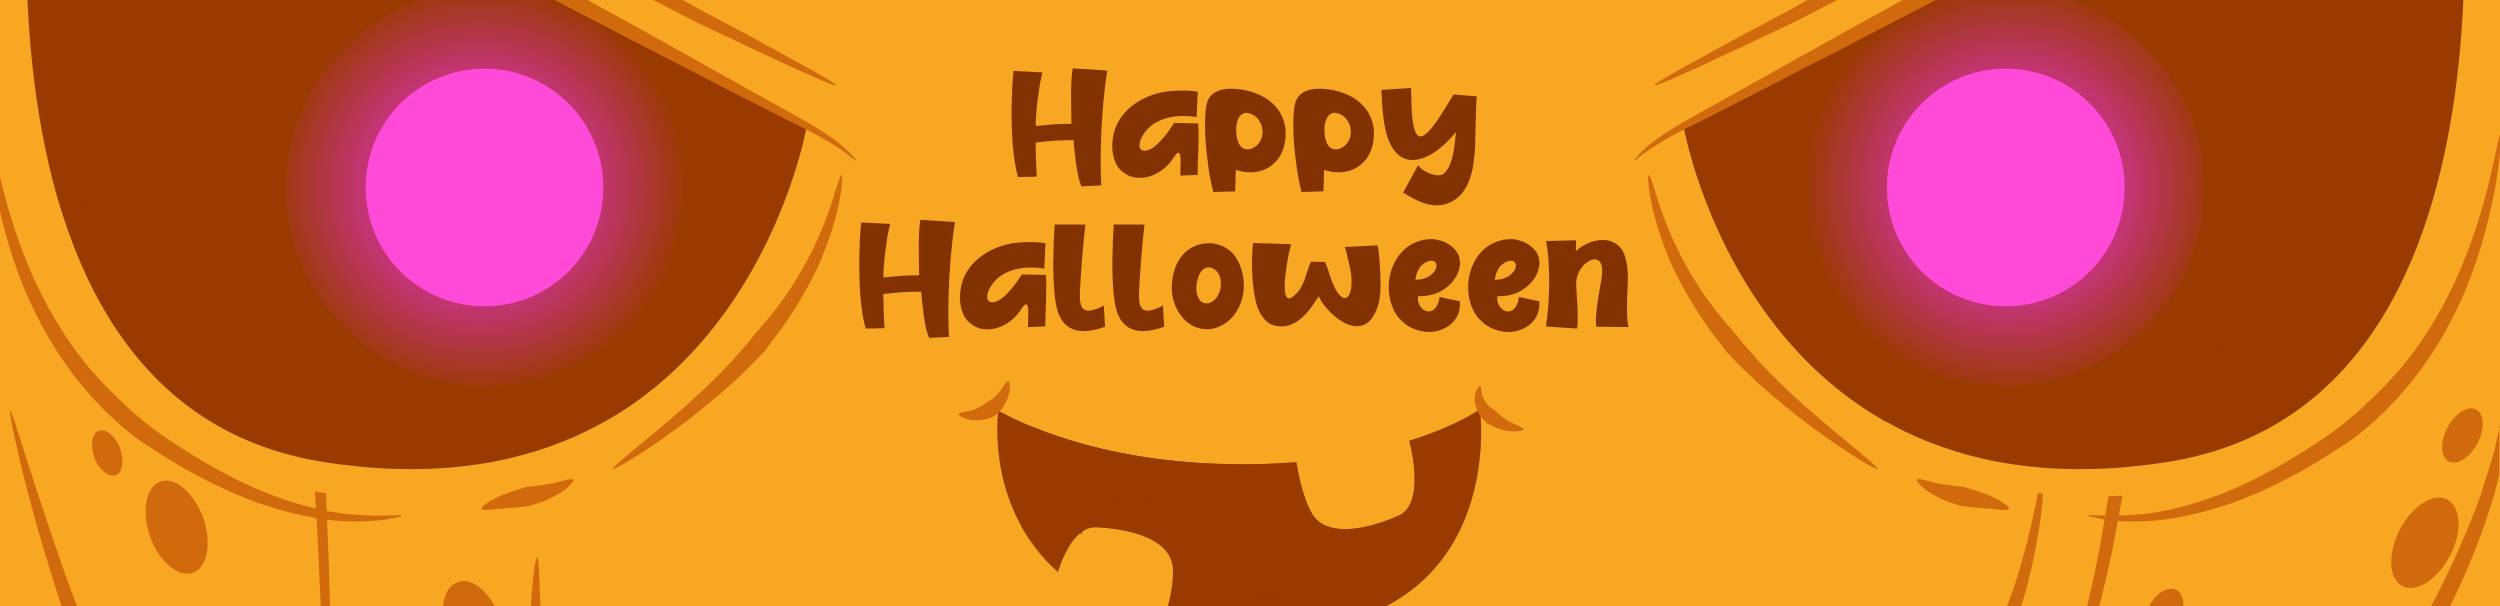 <?xml version="1.0" encoding="UTF-8"?> <svg xmlns="http://www.w3.org/2000/svg" width="231" height="56" viewBox="0 0 231 56" fill="none"><g clip-path="url(#clip0_24197_139)"><rect width="231" height="56" fill="#F7A722"></rect><path d="M230.941 -31.883H0V67.29H230.941V-31.883Z" fill="#F7A722"></path><path opacity="0.3" d="M230.998 -30.883V68.29H191.584C204.529 51.472 211.753 30.609 211.753 9.225C211.753 -4.703 208.69 -18.399 203.027 -30.883H230.998ZM18.494 9.225C18.494 -4.703 21.557 -18.399 27.221 -30.883H0V68.29H38.663C25.718 51.472 18.494 30.609 18.494 9.225Z" fill="#F7A722"></path><path d="M46.229 57.143C47.038 59.455 46.634 61.767 45.247 62.229C43.917 62.691 42.126 61.189 41.317 58.877C40.508 56.566 40.912 54.254 42.299 53.791C43.629 53.271 45.362 54.774 46.229 57.143ZM18.777 47.839C19.587 50.15 19.182 52.462 17.795 52.925C16.466 53.387 14.674 51.884 13.865 49.572C13.056 47.261 13.461 44.949 14.848 44.487C16.177 44.024 17.911 45.527 18.777 47.839ZM50.101 60.033C49.292 60.322 49.003 61.709 49.523 63.096C50.044 64.483 51.084 65.408 51.893 65.119C52.702 64.83 52.991 63.443 52.471 62.056C51.951 60.669 50.91 59.744 50.101 60.033ZM200.074 -20.762C201.461 -21.108 202.097 -23.362 201.461 -25.732C200.825 -28.101 199.207 -29.777 197.82 -29.43C196.433 -29.084 195.797 -26.83 196.433 -24.46C197.011 -22.033 198.687 -20.415 200.074 -20.762ZM191 -26.83C190.596 -28.275 191 -29.662 191.867 -29.835C192.734 -30.066 193.717 -29.026 194.063 -27.581C194.468 -26.136 194.063 -24.749 193.197 -24.576C192.33 -24.402 191.347 -25.385 191 -26.83ZM221.977 54.138C223.249 54.832 225.214 53.56 226.37 51.364C227.526 49.168 227.41 46.856 226.139 46.163C224.867 45.469 222.902 46.741 221.746 48.937C220.59 51.191 220.706 53.502 221.977 54.138ZM226.139 39.517C226.832 38.187 228.046 37.436 228.797 37.84C229.548 38.245 229.606 39.632 228.913 40.961C228.219 42.291 227.005 43.042 226.254 42.637C225.503 42.233 225.445 40.846 226.139 39.517ZM8.722 42.291C8.317 41.135 8.49 40.037 9.126 39.806C9.762 39.574 10.687 40.268 11.091 41.424C11.496 42.58 11.322 43.678 10.687 43.909C10.051 44.14 9.126 43.389 8.722 42.291ZM33.746 -24.576C32.937 -22.206 31.203 -20.704 29.874 -21.166C28.487 -21.628 28.024 -23.882 28.834 -26.252C29.643 -28.621 31.376 -30.124 32.706 -29.662C34.035 -29.199 34.497 -26.887 33.746 -24.576ZM37.156 -18.565C36.693 -17.12 35.653 -16.196 34.786 -16.485C33.977 -16.774 33.688 -18.161 34.15 -19.548C34.613 -20.993 35.653 -21.917 36.52 -21.628C37.387 -21.339 37.676 -19.952 37.156 -18.565ZM40.623 -27.061C40.276 -26.078 39.583 -25.443 39.005 -25.616C38.427 -25.79 38.254 -26.772 38.543 -27.697C38.889 -28.679 39.583 -29.315 40.161 -29.142C40.739 -28.968 40.97 -28.043 40.623 -27.061ZM198.445 56.276C199.081 54.889 200.237 54.138 201.046 54.485C201.855 54.832 201.971 56.276 201.335 57.606C200.699 58.993 199.543 59.744 198.734 59.397C197.925 59.051 197.81 57.663 198.445 56.276Z" fill="#D16A0D"></path><path d="M33.461 54.478C32.537 54.767 31.381 53.495 30.861 51.704C30.34 49.912 30.629 48.178 31.496 47.947C32.421 47.658 33.577 48.93 34.097 50.721C34.675 52.513 34.386 54.189 33.461 54.478Z" fill="#F7A722"></path><path d="M35.838 59.916C35.26 60.089 34.509 59.28 34.162 58.182C33.816 57.026 33.989 55.986 34.567 55.812C35.145 55.639 35.896 56.448 36.243 57.546C36.59 58.644 36.416 59.742 35.838 59.916Z" fill="#F7A722"></path><path d="M12.195 68.116C12.195 68.116 11.964 67.654 11.617 66.845C11.271 66.036 10.693 64.938 10.115 63.493C8.901 60.719 7.456 56.962 6.069 53.206C4.74 49.391 3.469 45.577 2.544 42.687C1.619 39.798 1.041 37.891 0.926 37.891C0.81 37.891 1.215 39.913 1.908 42.861C2.602 45.808 3.7 49.738 4.914 53.61C6.127 57.482 7.514 61.297 8.612 64.129C9.132 65.573 9.653 66.729 9.999 67.538C10.115 67.827 10.23 68.116 10.346 68.29H12.311C12.253 68.174 12.195 68.116 12.195 68.116Z" fill="#D16A0D"></path><path d="M231.002 39.336C230.944 39.567 230.887 39.856 230.829 40.087C230.713 40.55 230.598 40.954 230.54 41.416C230.424 41.879 230.251 42.341 230.135 42.803C229.846 43.728 229.557 44.653 229.268 45.578C227.997 49.218 226.321 52.744 224.992 55.345C224.703 55.98 224.298 56.558 224.009 57.078C223.72 57.599 223.431 58.061 223.258 58.408C223.027 58.754 222.853 59.043 222.738 59.275C222.622 59.448 222.564 59.563 222.564 59.563C222.564 59.563 222.333 59.968 221.871 60.719C221.409 61.413 220.831 62.511 220.022 63.667C219.155 65.054 218.057 66.614 216.785 68.29H218.577C219.617 66.961 220.542 65.689 221.293 64.591C222.16 63.378 222.796 62.337 223.258 61.644C223.72 60.893 224.009 60.488 224.009 60.488C224.009 60.488 224.067 60.373 224.183 60.199C224.298 59.968 224.472 59.679 224.645 59.332C224.818 58.986 225.107 58.465 225.396 57.945C225.685 57.425 226.032 56.847 226.321 56.154C227.65 53.495 229.211 49.854 230.366 46.04C230.598 45.289 230.771 44.537 230.944 43.786V39.336H231.002Z" fill="#D16A0D"></path><path d="M30.549 57.425C30.433 55.171 30.433 52.801 30.318 50.432C30.202 48.062 30.144 45.635 30.029 43.208C29.855 38.411 29.624 33.556 29.74 29.049C29.74 28.471 29.74 27.95 29.74 27.372C29.74 26.794 29.798 26.274 29.798 25.754C29.855 24.656 29.855 23.616 29.971 22.576C30.202 20.553 30.318 18.588 30.607 16.796C31.127 13.213 31.589 10.266 31.994 8.185C32.398 6.105 32.572 4.949 32.572 4.949C32.572 4.949 32.803 3.735 33.207 1.655C33.612 -0.426 34.248 -3.373 35.057 -6.899C36.791 -13.603 39.391 -22.387 43.032 -30.883H41.703C38.004 -22.503 35.346 -13.834 33.67 -7.188C32.745 -3.662 32.109 -0.657 31.705 1.423C31.3 3.504 31.069 4.718 31.069 4.718C31.069 4.718 30.838 5.931 30.491 8.012C30.144 10.092 29.682 13.098 29.22 16.681C28.931 18.472 28.815 20.437 28.642 22.576C28.584 23.616 28.526 24.714 28.526 25.812C28.526 26.332 28.468 26.91 28.468 27.488C28.468 28.066 28.468 28.586 28.468 29.164C28.411 33.73 28.7 38.584 28.988 43.381C29.104 45.808 29.277 48.178 29.393 50.547C29.509 52.917 29.566 55.229 29.74 57.54C29.971 61.47 30.491 65.169 31.127 68.348H31.82C31.185 65.053 30.722 61.355 30.549 57.425Z" fill="#D16A0D"></path><path d="M196.201 32.877C196.201 33.455 196.143 33.975 196.143 34.553C196.085 35.131 196.027 35.709 195.97 36.287C195.854 37.443 195.738 38.598 195.623 39.812C195.507 40.968 195.334 42.182 195.16 43.395C194.871 45.822 194.409 48.25 194.005 50.677C192.791 56.919 191.115 62.987 189.266 68.362H190.19C192.097 63.045 193.889 57.034 195.16 50.908C195.623 48.481 196.143 45.996 196.432 43.569C196.605 42.355 196.779 41.141 196.952 39.985C197.068 38.772 197.183 37.616 197.299 36.46C197.357 35.882 197.414 35.304 197.472 34.726C197.53 34.148 197.53 33.57 197.588 33.05C197.646 31.952 197.703 30.854 197.819 29.756C197.935 27.618 197.934 25.595 197.992 23.746C197.934 21.896 197.934 20.163 197.877 18.66C197.819 17.157 197.703 15.828 197.646 14.73C197.588 13.632 197.53 12.765 197.472 12.187C197.414 11.609 197.357 11.32 197.357 11.32C197.357 11.32 197.241 10.107 197.01 7.91C196.894 6.812 196.721 5.541 196.49 4.038C196.259 2.536 196.027 0.86 195.681 -0.99C195.507 -1.914 195.334 -2.839 195.103 -3.822C194.929 -4.804 194.64 -5.787 194.409 -6.827C194.294 -7.347 194.178 -7.867 194.005 -8.387C193.947 -8.676 193.889 -8.907 193.831 -9.196C193.773 -9.485 193.658 -9.716 193.6 -10.005C193.311 -11.104 192.964 -12.202 192.675 -13.3C192.502 -13.878 192.329 -14.398 192.155 -14.976C191.982 -15.554 191.751 -16.074 191.577 -16.652C191.173 -17.808 190.826 -18.963 190.364 -20.061C189.901 -21.217 189.497 -22.373 189.034 -23.471C188.514 -24.627 188.052 -25.725 187.532 -26.881C186.954 -28.152 186.318 -29.424 185.74 -30.695H184.469C185.162 -29.308 185.856 -27.863 186.434 -26.419C186.896 -25.263 187.416 -24.165 187.879 -23.067C188.283 -21.911 188.745 -20.755 189.15 -19.657C189.612 -18.559 189.959 -17.403 190.306 -16.247C190.479 -15.669 190.653 -15.149 190.826 -14.571C190.999 -13.993 191.173 -13.473 191.346 -12.895C191.635 -11.797 191.924 -10.699 192.213 -9.659C192.271 -9.37 192.386 -9.139 192.444 -8.85C192.502 -8.561 192.56 -8.329 192.618 -8.04C192.733 -7.52 192.849 -7 192.964 -6.48C193.195 -5.44 193.427 -4.457 193.6 -3.475C193.773 -2.492 193.947 -1.568 194.12 -0.643C194.467 1.149 194.698 2.825 194.871 4.327C195.045 5.83 195.276 7.101 195.334 8.142C195.565 10.28 195.681 11.493 195.681 11.493C195.681 11.493 195.738 11.783 195.796 12.36C195.854 12.938 195.912 13.805 195.97 14.845C196.027 15.944 196.143 17.215 196.201 18.718C196.259 20.22 196.316 21.896 196.374 23.746C196.374 25.595 196.374 27.618 196.316 29.698C196.316 30.623 196.259 31.721 196.201 32.877Z" fill="#D16A0D"></path><path d="M182.564 66.103C182.853 65.583 183.026 65.237 183.026 65.237C183.026 65.237 183.2 64.89 183.431 64.37C183.662 63.792 184.066 63.04 184.471 62.058C185.338 60.151 186.32 57.492 187.129 54.776C187.881 52.06 188.401 49.286 188.632 47.205C188.69 46.685 188.748 46.223 188.748 45.76C188.748 45.356 188.748 44.951 188.805 44.662C188.805 44.026 188.805 43.68 188.748 43.68C188.69 43.68 188.574 44.026 188.459 44.604C188.401 44.893 188.343 45.24 188.285 45.702C188.228 46.107 188.112 46.569 187.996 47.09C187.592 49.112 186.898 51.828 186.031 54.429C185.107 57.03 184.009 59.573 183.142 61.422C182.737 62.347 182.275 63.098 182.044 63.676C181.755 64.196 181.581 64.543 181.581 64.543C181.581 64.543 181.408 64.832 181.119 65.41C180.83 65.93 180.483 66.739 179.963 67.664C179.848 67.895 179.732 68.126 179.559 68.415H181.35C181.813 67.433 182.217 66.681 182.564 66.103Z" fill="#D16A0D"></path><path d="M50.84 67.485C50.84 67.485 50.724 66.503 50.551 65C50.32 63.498 50.262 61.532 50.089 59.51C49.858 55.522 49.858 51.477 49.626 51.477C49.395 51.477 48.991 55.464 48.875 59.568C48.875 61.59 48.875 63.613 48.991 65.174C49.106 66.676 49.164 67.716 49.164 67.716C49.164 67.716 49.222 67.948 49.28 68.294H50.956C50.898 67.832 50.84 67.485 50.84 67.485Z" fill="#D16A0D"></path><path d="M156.152 13.209L227.989 -25.859C227.989 -25.859 239.837 39.1 201.751 45.168C162.741 51.468 156.152 13.209 156.152 13.209Z" fill="#F7A722"></path><path d="M155.574 11.714L226.024 -26.141C226.024 -26.141 237.64 36.796 200.248 42.691C161.989 48.701 155.574 11.714 155.574 11.714Z" fill="#993A00"></path><path d="M174.243 38.942C177.826 39.404 181.872 39.346 186.437 38.653C213.6 34.376 212.444 -2.843 210.884 -17.984L155.634 11.721C155.576 11.721 158.812 30.215 174.243 38.942Z" fill="#993A00"></path><path opacity="0.3" d="M201.347 30.727C197.706 34.714 192.852 37.604 186.436 38.586C181.929 39.28 177.883 39.338 174.242 38.875C180.599 42.459 189.095 44.366 200.249 42.632C206.953 41.592 212.039 38.702 215.969 34.657C211.056 33.558 206.144 32.229 201.347 30.727Z" fill="#993A00"></path><path opacity="0.3" d="M224.521 19.286C226.775 11.889 227.584 3.798 227.7 -3.484C222.267 -2.444 216.835 -1.404 211.402 -0.248C211.171 4.896 210.535 10.328 209.148 15.414C214.234 16.859 219.378 18.13 224.521 19.286Z" fill="#993A00"></path><path opacity="0.3" d="M168.922 35.18C169.731 35.873 170.598 36.567 171.465 37.202C170.54 36.567 169.731 35.873 168.922 35.18Z" fill="#993A00"></path><path opacity="0.3" d="M174.244 38.929C173.261 38.409 172.394 37.831 171.527 37.195C172.336 37.831 173.261 38.409 174.244 38.929Z" fill="#993A00"></path><path d="M167.016 17.328C167.016 27.442 175.222 35.648 185.336 35.648C195.45 35.648 203.656 27.442 203.656 17.328C203.656 7.214 195.45 -0.992 185.336 -0.992C175.222 -0.992 167.016 7.214 167.016 17.328Z" fill="url(#paint0_radial_24197_139)"></path><path d="M174.352 17.324C174.352 23.393 179.264 28.305 185.332 28.305C191.4 28.305 196.313 23.393 196.313 17.324C196.313 11.256 191.4 6.344 185.332 6.344C179.264 6.344 174.352 11.256 174.352 17.324Z" fill="#FF4AD7"></path><path d="M203.141 -20.02C203.199 -19.905 201.696 -18.864 199.442 -17.42C197.188 -15.917 194.125 -14.01 191.12 -12.045C184.936 -8.346 178.752 -4.647 178.752 -4.647C178.752 -4.647 172.395 -1.353 165.98 1.941C162.744 3.501 159.507 5.004 157.022 6.16C154.595 7.258 152.919 8.009 152.861 7.894C152.803 7.778 154.364 6.853 156.733 5.582C159.103 4.253 162.223 2.577 165.402 0.901C171.644 -2.625 177.885 -6.15 177.885 -6.15C177.885 -6.15 184.185 -9.618 190.484 -13.085C193.605 -14.877 196.726 -16.668 199.095 -17.998C201.465 -19.327 203.083 -20.136 203.141 -20.02Z" fill="#D16A0D"></path><path d="M173.495 43.327C173.38 43.5 169.565 41.188 166.04 38.414C164.306 37.027 162.573 35.583 161.359 34.369C160.723 33.791 160.261 33.271 159.914 32.924C159.567 32.577 159.394 32.346 159.394 32.346C159.394 32.346 159.221 32.115 158.932 31.71C158.643 31.306 158.18 30.786 157.718 30.092C156.735 28.705 155.58 26.798 154.597 24.775C153.672 22.753 152.979 20.556 152.632 18.938C152.285 17.32 152.228 16.164 152.343 16.164C152.459 16.164 152.806 17.204 153.268 18.765C153.788 20.325 154.597 22.348 155.637 24.255C156.678 26.162 157.891 27.954 158.932 29.168C159.394 29.803 159.914 30.323 160.203 30.67C160.492 31.017 160.665 31.248 160.665 31.248C160.665 31.248 160.839 31.479 161.128 31.826C161.474 32.173 161.879 32.693 162.457 33.329C163.555 34.542 165.115 36.045 166.791 37.547C170.086 40.437 173.611 43.153 173.495 43.327Z" fill="#D16A0D"></path><path d="M185.628 47.024C185.512 47.255 184.472 47.024 183.374 46.966C182.276 46.909 181.12 46.735 181.12 46.735C181.12 46.735 180.831 46.62 180.426 46.504C180.022 46.389 179.444 46.157 178.924 45.868C177.826 45.348 177.017 44.481 177.132 44.308C177.305 44.135 178.288 44.539 179.328 44.712C180.369 44.886 181.467 45.001 181.467 45.001C181.467 45.001 182.507 45.29 183.605 45.695C184.703 46.157 185.743 46.793 185.628 47.024Z" fill="#D16A0D"></path><path d="M231.284 5.589C231.169 5.589 231.226 4.549 231.342 2.988C231.457 1.486 231.515 -0.595 231.573 -2.617C231.573 -4.64 231.515 -6.663 231.4 -8.223C231.342 -8.975 231.284 -9.61 231.226 -10.073C231.169 -10.535 231.169 -10.766 231.169 -10.766C231.169 -10.766 231.169 -10.998 231.111 -11.46C231.053 -11.922 231.053 -12.558 230.995 -13.309C230.88 -14.812 230.591 -16.835 230.244 -18.799C229.839 -20.765 229.377 -22.729 228.857 -24.174C228.683 -24.926 228.394 -25.503 228.279 -25.908C228.163 -26.313 228.106 -26.602 228.163 -26.602C228.221 -26.602 228.394 -26.428 228.626 -26.024C228.857 -25.619 229.204 -25.099 229.493 -24.348C230.186 -22.961 230.822 -20.996 231.4 -18.973C231.92 -16.95 232.324 -14.927 232.556 -13.367C232.671 -12.616 232.729 -11.98 232.787 -11.518C232.845 -11.055 232.845 -10.824 232.845 -10.824C232.845 -10.824 232.845 -10.535 232.845 -10.131C232.845 -9.668 232.902 -9.033 232.902 -8.223C232.902 -6.663 232.845 -4.582 232.671 -2.502C232.498 -0.421 232.209 1.601 231.92 3.162C231.689 4.607 231.4 5.589 231.284 5.589Z" fill="#D16A0D"></path><path d="M232.493 -29.329C232.493 -29.271 231.915 -28.924 230.759 -28.288C229.661 -27.653 228.043 -26.843 226.078 -25.803C224.171 -24.821 221.859 -23.665 219.432 -22.393C218.796 -22.105 218.218 -21.758 217.582 -21.469L217.351 -21.353C217.236 -21.295 217.236 -21.295 217.178 -21.238L216.715 -20.949C216.426 -20.775 216.08 -20.602 215.791 -20.428C214.519 -19.735 213.306 -18.984 212.034 -18.29C201.92 -12.569 191.807 -6.847 191.807 -6.847C191.807 -6.847 191.171 -6.5 190.073 -5.923C188.975 -5.345 187.357 -4.478 185.449 -3.437C181.577 -1.415 176.491 1.244 171.348 3.902C166.204 6.561 161.061 9.219 157.189 11.184C155.224 12.109 153.663 12.976 152.623 13.669C151.583 14.363 151.063 14.883 151.005 14.825C150.947 14.825 151.409 14.189 152.392 13.38C153.374 12.571 154.935 11.589 156.842 10.549C160.656 8.41 165.684 5.636 170.712 2.804C175.798 0.03 180.826 -2.802 184.64 -4.882C186.547 -5.923 188.108 -6.789 189.206 -7.425C190.304 -8.061 190.94 -8.408 190.94 -8.408C190.94 -8.408 201.169 -13.898 211.456 -19.388C212.728 -20.082 213.999 -20.775 215.271 -21.411C215.56 -21.584 215.906 -21.758 216.195 -21.931L216.658 -22.162C216.715 -22.22 216.889 -22.278 216.947 -22.278L217.178 -22.393C217.813 -22.683 218.449 -22.971 219.027 -23.26C221.512 -24.416 223.824 -25.456 225.789 -26.381C227.754 -27.306 229.43 -28.057 230.586 -28.577C231.799 -29.098 232.435 -29.386 232.493 -29.329Z" fill="#D16A0D"></path><path d="M231.05 12.353C231.166 12.353 231.05 14.202 230.646 16.861C230.183 19.519 229.317 23.102 227.93 26.512C226.543 29.922 224.578 33.101 222.844 35.239C222.381 35.759 221.977 36.279 221.63 36.684C221.226 37.088 220.879 37.435 220.648 37.724C220.359 38.013 220.128 38.244 219.954 38.36C219.781 38.533 219.723 38.591 219.723 38.591C219.723 38.591 219.665 38.649 219.492 38.822C219.318 38.938 219.087 39.169 218.798 39.458C218.452 39.689 218.105 40.036 217.642 40.383C217.18 40.729 216.66 41.076 216.082 41.423C213.828 42.925 210.649 44.775 207.24 46.104C203.83 47.433 200.189 48.184 197.473 48.184C196.779 48.184 196.143 48.184 195.623 48.127C195.045 48.069 194.583 48.069 194.178 47.953C193.369 47.78 192.965 47.722 192.965 47.664C192.965 47.491 194.756 47.78 197.415 47.549C200.073 47.375 203.541 46.451 206.777 45.006C210.014 43.561 213.019 41.654 215.215 40.151C215.735 39.747 216.255 39.4 216.66 39.053C217.064 38.706 217.411 38.417 217.7 38.186C217.989 37.955 218.22 37.724 218.336 37.608C218.509 37.493 218.567 37.377 218.567 37.377C218.567 37.377 218.625 37.319 218.798 37.146C218.972 37.031 219.203 36.799 219.434 36.568C219.723 36.279 220.012 35.99 220.416 35.586C220.821 35.181 221.168 34.719 221.63 34.256C223.364 32.291 225.329 29.286 226.832 26.05C228.334 22.813 229.374 19.346 230.01 16.745C230.646 14.087 230.935 12.295 231.05 12.353Z" fill="#D16A0D"></path><path d="M73.195 12.927L2.746 -26.719C2.746 -26.719 -11.529 39.05 28.521 45.349C66.78 51.359 73.195 12.927 73.195 12.927Z" fill="#F7A722"></path><path d="M74.531 11.714L4.14 -26.141C4.14 -26.141 -7.477 36.796 29.915 42.691C68.116 48.701 74.531 11.714 74.531 11.714Z" fill="#993A00"></path><path d="M55.862 38.942C52.278 39.404 48.233 39.346 43.667 38.653C16.505 34.376 17.66 -2.843 19.221 -17.984L74.471 11.721C74.529 11.721 71.292 30.215 55.862 38.942Z" fill="#993A00"></path><path opacity="0.3" d="M28.758 30.727C32.399 34.714 37.254 37.604 43.669 38.586C48.177 39.28 52.222 39.338 55.863 38.875C49.506 42.459 41.01 44.366 29.856 42.632C23.152 41.592 18.067 38.702 14.137 34.657C19.049 33.558 23.962 32.229 28.758 30.727Z" fill="#993A00"></path><path opacity="0.3" d="M5.581 19.286C3.327 11.889 2.518 3.798 2.402 -3.484C7.835 -2.444 13.267 -1.404 18.7 -0.248C18.931 4.896 19.567 10.328 20.954 15.414C15.868 16.859 10.725 18.13 5.581 19.286Z" fill="#993A00"></path><path opacity="0.3" d="M55.863 38.929C56.846 38.409 57.713 37.831 58.58 37.195C57.77 37.831 56.846 38.409 55.863 38.929Z" fill="#993A00"></path><path d="M63.09 17.328C63.09 27.442 54.883 35.648 44.77 35.648C34.656 35.648 26.449 27.442 26.449 17.328C26.449 7.214 34.656 -0.992 44.77 -0.992C54.883 -0.992 63.09 7.214 63.09 17.328Z" fill="url(#paint1_radial_24197_139)"></path><path d="M55.746 17.324C55.746 23.393 50.834 28.305 44.766 28.305C38.698 28.305 33.785 23.393 33.785 17.324C33.785 11.256 38.698 6.344 44.766 6.344C50.834 6.344 55.746 11.256 55.746 17.324Z" fill="#FF4AD7"></path><path d="M26.966 -20.02C26.909 -19.905 28.411 -18.864 30.665 -17.42C32.919 -15.917 35.982 -14.01 38.987 -12.045C45.171 -8.346 51.355 -4.647 51.355 -4.647C51.355 -4.647 57.712 -1.353 64.127 1.941C67.364 3.501 70.6 5.004 73.085 6.16C75.513 7.258 77.189 8.009 77.246 7.894C77.304 7.778 75.744 6.853 73.374 5.582C71.005 4.253 67.884 2.577 64.705 0.901C58.464 -2.625 52.222 -6.15 52.222 -6.15C52.222 -6.15 45.922 -9.618 39.623 -13.085C36.502 -14.877 33.382 -16.668 31.012 -17.998C28.642 -19.327 27.024 -20.136 26.966 -20.02Z" fill="#D16A0D"></path><path d="M56.62 43.327C56.736 43.5 60.55 41.188 64.075 38.414C65.809 37.027 67.543 35.583 68.757 34.369C69.392 33.791 69.855 33.271 70.201 32.924C70.548 32.577 70.721 32.346 70.721 32.346C70.721 32.346 70.895 32.115 71.184 31.71C71.473 31.306 71.935 30.786 72.397 30.092C73.38 28.705 74.536 26.798 75.518 24.775C76.443 22.753 77.136 20.556 77.483 18.938C77.83 17.32 77.888 16.164 77.772 16.164C77.657 16.164 77.31 17.204 76.847 18.765C76.327 20.325 75.518 22.348 74.478 24.255C73.438 26.162 72.224 27.954 71.184 29.168C70.721 29.803 70.201 30.323 69.912 30.67C69.623 31.017 69.45 31.248 69.45 31.248C69.45 31.248 69.277 31.479 68.988 31.826C68.641 32.173 68.236 32.693 67.658 33.329C66.56 34.542 65 36.045 63.324 37.547C60.03 40.437 56.504 43.153 56.62 43.327Z" fill="#D16A0D"></path><path d="M44.479 47.024C44.595 47.255 45.635 47.024 46.733 46.966C47.831 46.909 48.987 46.735 48.987 46.735C48.987 46.735 49.276 46.62 49.68 46.504C50.085 46.389 50.663 46.157 51.183 45.868C52.281 45.348 53.09 44.481 52.975 44.308C52.801 44.135 51.819 44.539 50.778 44.712C49.738 44.886 48.64 45.001 48.64 45.001C48.64 45.001 47.6 45.29 46.502 45.695C45.404 46.157 44.421 46.793 44.479 47.024Z" fill="#D16A0D"></path><path d="M-1.179 5.589C-1.063 5.589 -1.121 4.549 -1.236 2.988C-1.352 1.486 -1.41 -0.595 -1.468 -2.617C-1.468 -4.64 -1.41 -6.663 -1.294 -8.223C-1.236 -8.975 -1.179 -9.61 -1.121 -10.073C-1.063 -10.535 -1.063 -10.766 -1.063 -10.766C-1.063 -10.766 -1.063 -10.998 -1.005 -11.46C-0.948 -11.922 -0.948 -12.558 -0.89 -13.309C-0.774 -14.812 -0.485 -16.835 -0.138 -18.799C0.266 -20.765 0.728 -22.729 1.249 -24.174C1.422 -24.926 1.711 -25.503 1.827 -25.908C1.942 -26.313 2 -26.602 1.942 -26.602C1.884 -26.602 1.711 -26.428 1.48 -26.024C1.249 -25.619 0.902 -25.099 0.613 -24.348C-0.081 -22.961 -0.716 -20.996 -1.294 -18.973C-1.814 -16.95 -2.219 -14.927 -2.45 -13.367C-2.566 -12.616 -2.623 -11.98 -2.681 -11.518C-2.739 -11.055 -2.739 -10.824 -2.739 -10.824C-2.739 -10.824 -2.739 -10.535 -2.739 -10.131C-2.739 -9.668 -2.797 -9.033 -2.797 -8.223C-2.797 -6.663 -2.739 -4.582 -2.566 -2.502C-2.392 -0.421 -2.103 1.601 -1.814 3.162C-1.583 4.607 -1.294 5.589 -1.179 5.589Z" fill="#D16A0D"></path><path d="M-2.395 -29.329C-2.395 -29.271 -1.817 -28.924 -0.661 -28.288C0.437 -27.653 2.056 -26.843 4.02 -25.803C5.928 -24.821 8.239 -23.665 10.667 -22.393C11.302 -22.105 11.88 -21.758 12.516 -21.469L12.747 -21.353C12.863 -21.295 12.863 -21.295 12.921 -21.238L13.383 -20.949C13.672 -20.775 14.019 -20.602 14.308 -20.428C15.579 -19.735 16.793 -18.984 18.064 -18.29C28.178 -12.569 38.292 -6.847 38.292 -6.847C38.292 -6.847 38.927 -6.5 40.026 -5.923C41.123 -5.345 42.742 -4.478 44.649 -3.437C48.521 -1.415 53.607 1.244 58.75 3.902C63.894 6.561 69.037 9.219 72.91 11.184C74.875 12.109 76.435 12.976 77.475 13.669C78.516 14.363 79.036 14.883 79.094 14.825C79.151 14.825 78.689 14.189 77.707 13.38C76.724 12.571 75.164 11.589 73.256 10.549C69.442 8.41 64.414 5.636 59.386 2.804C54.3 0.03 49.272 -2.802 45.458 -4.882C43.551 -5.923 41.99 -6.789 40.892 -7.425C39.794 -8.061 39.159 -8.408 39.159 -8.408C39.159 -8.408 28.929 -13.898 18.642 -19.388C17.371 -20.082 16.099 -20.775 14.828 -21.411C14.539 -21.584 14.192 -21.758 13.903 -21.931L13.441 -22.162C13.383 -22.22 13.21 -22.278 13.152 -22.278L12.921 -22.393C12.285 -22.683 11.649 -22.971 11.071 -23.26C8.586 -24.416 6.274 -25.456 4.309 -26.381C2.344 -27.306 0.668 -28.057 -0.487 -28.577C-1.643 -29.098 -2.337 -29.386 -2.395 -29.329Z" fill="#D16A0D"></path><path d="M-0.95 12.353C-1.065 12.353 -0.95 14.202 -0.545 16.861C-0.083 19.519 0.784 23.102 2.171 26.512C3.558 29.922 5.523 33.101 7.257 35.239C7.719 35.759 8.124 36.279 8.471 36.684C8.875 37.088 9.222 37.435 9.453 37.724C9.742 38.013 9.973 38.244 10.146 38.36C10.32 38.533 10.378 38.591 10.378 38.591C10.378 38.591 10.435 38.649 10.609 38.822C10.782 38.938 11.013 39.169 11.302 39.458C11.649 39.689 11.996 40.036 12.458 40.383C12.921 40.729 13.441 41.076 14.019 41.423C16.273 42.925 19.451 44.775 22.861 46.104C26.271 47.433 29.912 48.184 32.628 48.184C33.322 48.184 33.957 48.184 34.477 48.127C35.055 48.069 35.518 48.069 35.922 47.953C36.731 47.78 37.136 47.722 37.136 47.664C37.136 47.491 35.344 47.78 32.686 47.549C30.027 47.375 26.56 46.451 23.323 45.006C20.087 43.561 17.082 41.654 14.886 40.151C14.365 39.747 13.845 39.4 13.441 39.053C13.036 38.706 12.689 38.417 12.4 38.186C12.111 37.955 11.88 37.724 11.765 37.608C11.591 37.493 11.534 37.377 11.534 37.377C11.534 37.377 11.476 37.319 11.302 37.146C11.129 37.031 10.898 36.799 10.667 36.568C10.378 36.279 10.089 35.99 9.684 35.586C9.28 35.181 8.933 34.719 8.471 34.256C6.737 32.291 4.772 29.286 3.269 26.05C1.767 22.813 0.726 19.346 0.091 16.745C-0.545 14.087 -0.834 12.295 -0.95 12.353Z" fill="#D16A0D"></path><path d="M137.817 38.136C137.817 38.136 135.183 40.308 130.608 41.695C131.024 43.451 131.856 47.841 129.545 48.857C126.634 50.151 122.614 51.029 121.228 48.534C120.488 47.24 120.026 45.299 119.795 43.682C118.362 43.82 116.838 43.867 115.22 43.913C100.063 44.051 92.254 37.489 91.791 37.305C91.791 37.305 89.989 47.933 97.059 54.218C97.706 52.277 98.862 49.874 100.756 49.966C103.945 50.105 107.919 51.075 108.104 53.941C108.196 55.465 107.688 57.499 107.18 59.07C109.906 59.671 113.094 60.04 116.838 59.994C140.266 59.902 137.817 38.136 137.817 38.136Z" fill="#F7A722"></path><path d="M136.752 37.82C136.752 37.82 134.626 39.345 130.236 40.732C130.652 42.441 131.437 46.693 129.219 47.663C126.4 48.911 122.519 49.789 121.179 47.386C120.485 46.138 120.023 44.244 119.792 42.719C118.406 42.811 116.927 42.904 115.356 42.904C100.707 43.042 92.713 38.144 92.251 37.959C92.251 37.959 90.957 46.785 97.75 52.839C98.351 50.944 99.506 48.634 101.308 48.726C104.404 48.865 108.24 49.789 108.378 52.562C108.471 54.04 107.962 55.981 107.5 57.506C110.134 58.107 113.23 58.43 116.835 58.43C139.524 58.338 136.752 37.82 136.752 37.82Z" fill="#993A00"></path><path d="M130.232 40.721C130.648 42.431 131.434 46.683 129.215 47.653C126.397 48.901 122.515 49.779 121.175 47.376C120.482 46.128 120.02 44.233 119.788 42.709C118.402 42.801 116.923 42.893 115.352 42.893C105.694 42.986 98.948 40.906 95.297 39.381C95.436 41.322 95.944 43.217 96.729 45.019C97.192 46.036 97.792 47.052 98.578 47.884C99.086 48.439 99.594 48.623 99.918 49.409C100.38 47.745 101.628 45.989 103.476 46.082C106.249 46.221 109.668 47.052 109.807 49.548C109.899 50.888 109.437 52.644 109.021 53.984C111.378 54.538 114.151 54.816 117.386 54.816C133.051 54.723 135.13 43.725 135.269 38.734C134.206 39.243 132.543 40.028 130.232 40.721Z" fill="#993A00"></path><g opacity="0.3"><path d="M129.871 50.982C130.333 51.952 130.749 52.923 131.165 53.893C138.097 47.84 136.756 37.766 136.756 37.766C136.756 37.766 136.248 38.135 135.278 38.644C135.232 41.832 134.354 47.331 129.871 50.982Z" fill="#993A00"></path><path d="M120.719 54.547C119.702 54.685 118.593 54.732 117.438 54.732C116.606 54.732 115.821 54.732 115.081 54.685C115.081 55.933 115.035 57.181 115.035 58.382C115.636 58.382 116.283 58.429 116.93 58.429C118.917 58.429 120.673 58.244 122.29 57.967C121.782 56.857 121.227 55.702 120.719 54.547Z" fill="#993A00"></path><path d="M111.568 58.196C111.614 56.949 111.614 55.655 111.614 54.407C110.69 54.268 109.858 54.13 109.026 53.945C109.442 52.605 109.904 50.849 109.812 49.509C109.673 47.013 106.207 46.182 103.481 46.043C101.679 45.95 100.477 47.522 99.969 49.139C100.385 48.862 100.801 48.677 101.309 48.723C104.405 48.862 108.24 49.786 108.379 52.559C108.471 54.037 107.963 55.978 107.501 57.503C108.795 57.827 110.089 58.058 111.568 58.196Z" fill="#993A00"></path><path d="M96.317 44.007C95.763 42.529 95.439 41.004 95.301 39.432C93.452 38.647 92.389 38.046 92.251 38C92.251 38 91.742 41.42 93.036 45.486C94.099 44.978 95.208 44.516 96.317 44.007Z" fill="#993A00"></path><path d="M98.583 47.902C98.352 47.625 98.121 47.348 97.89 47.07C96.689 47.625 95.534 48.133 94.332 48.642C95.164 50.12 96.227 51.553 97.752 52.893C98.168 51.599 98.861 50.074 99.831 49.288C99.554 48.642 99.046 48.41 98.583 47.902Z" fill="#993A00"></path></g><path d="M93.176 35.234C93.268 35.234 93.314 35.465 93.314 35.788C93.314 36.112 93.222 36.528 93.037 36.944C92.852 37.359 92.621 37.729 92.39 38.006C92.298 38.145 92.159 38.237 92.113 38.284C92.02 38.33 91.974 38.376 91.974 38.376C91.974 38.376 91.789 38.515 91.466 38.607C91.142 38.746 90.68 38.838 90.218 38.838C89.756 38.838 89.34 38.746 89.017 38.607C88.74 38.468 88.555 38.33 88.601 38.237C88.647 38.145 88.832 38.099 89.109 38.053C89.386 38.006 89.756 37.96 90.08 37.822C90.403 37.683 90.68 37.544 90.865 37.406C91.05 37.267 91.189 37.175 91.189 37.175C91.189 37.175 91.235 37.175 91.281 37.128C91.327 37.082 91.42 37.036 91.512 36.99C91.743 36.851 91.974 36.62 92.205 36.389C92.436 36.112 92.621 35.834 92.806 35.557C92.945 35.372 93.083 35.188 93.176 35.234Z" fill="#D16A0D"></path><path d="M140.778 39.669C140.778 39.853 139.9 39.946 139.022 39.761C138.606 39.669 138.144 39.484 137.866 39.345C137.728 39.253 137.589 39.206 137.497 39.16C137.404 39.114 137.358 39.068 137.358 39.068C137.358 39.068 137.173 38.883 136.942 38.652C136.711 38.375 136.48 37.959 136.342 37.45C136.203 36.942 136.249 36.48 136.388 36.157C136.526 35.833 136.665 35.648 136.757 35.694C136.85 35.741 136.896 35.926 136.896 36.203C136.942 36.48 137.035 36.804 137.22 37.081C137.404 37.358 137.635 37.589 137.82 37.728C138.005 37.866 138.19 37.959 138.19 37.959C138.19 37.959 138.236 38.005 138.282 38.051C138.329 38.097 138.421 38.19 138.513 38.282C138.698 38.467 139.022 38.652 139.345 38.883C139.992 39.253 140.778 39.484 140.778 39.669Z" fill="#D16A0D"></path><path d="M99.928 17.224C99.816 16.984 99.716 16.672 99.628 16.288C99.548 15.904 99.48 15.508 99.424 15.1C99.368 14.684 99.32 14.284 99.28 13.9C99.248 13.516 99.22 13.2 99.196 12.952C98.86 12.952 98.548 12.956 98.26 12.964C97.98 12.972 97.704 12.984 97.432 13C97.16 13.016 96.884 13.04 96.604 13.072C96.324 13.096 96.02 13.128 95.692 13.168C95.692 13.352 95.696 13.584 95.704 13.864C95.712 14.144 95.72 14.432 95.728 14.728C95.744 15.024 95.756 15.316 95.764 15.604C95.772 15.884 95.784 16.124 95.8 16.324L94.06 16.36C93.94 15.936 93.84 15.464 93.76 14.944C93.68 14.416 93.616 13.864 93.568 13.288C93.528 12.704 93.5 12.112 93.484 11.512C93.468 10.904 93.464 10.308 93.472 9.724C93.488 9.14 93.508 8.58 93.532 8.044C93.564 7.5 93.604 7.004 93.652 6.556L96.316 6.688C96.228 7.056 96.144 7.464 96.064 7.912C95.992 8.36 95.928 8.812 95.872 9.268C95.816 9.716 95.772 10.152 95.74 10.576C95.708 10.992 95.696 11.348 95.704 11.644C96.024 11.612 96.316 11.584 96.58 11.56C96.844 11.528 97.1 11.504 97.348 11.488C97.596 11.472 97.852 11.46 98.116 11.452C98.38 11.444 98.676 11.44 99.004 11.44C98.996 11.016 98.988 10.552 98.98 10.048C98.972 9.536 98.968 9.04 98.968 8.56C98.976 8.08 98.992 7.64 99.016 7.24C99.04 6.84 99.076 6.532 99.124 6.316L102.316 6.52C102.236 6.968 102.164 7.472 102.1 8.032C102.036 8.584 101.976 9.168 101.92 9.784C101.872 10.4 101.828 11.036 101.788 11.692C101.756 12.34 101.732 12.984 101.716 13.624C101.7 14.256 101.696 14.872 101.704 15.472C101.712 16.064 101.732 16.616 101.764 17.128L99.928 17.224ZM110.712 11.404C110.744 11.756 110.756 12.152 110.748 12.592C110.748 13.032 110.74 13.472 110.724 13.912C110.708 14.352 110.692 14.772 110.676 15.172C110.66 15.564 110.656 15.892 110.664 16.156L109.068 16.228C109.068 16.172 109.068 16.08 109.068 15.952C109.076 15.824 109.08 15.692 109.08 15.556C109.08 15.412 109.08 15.276 109.08 15.148C109.088 15.02 109.092 14.924 109.092 14.86C109.092 14.428 109.036 14.184 108.924 14.128C108.82 14.072 108.652 14.224 108.42 14.584C108.204 14.944 107.912 15.276 107.544 15.58C107.184 15.876 106.788 16.1 106.356 16.252C105.932 16.404 105.492 16.46 105.036 16.42C104.58 16.388 104.156 16.216 103.764 15.904C103.532 15.728 103.344 15.516 103.2 15.268C103.064 15.02 102.96 14.752 102.888 14.464C102.816 14.176 102.776 13.884 102.768 13.588C102.768 13.284 102.792 12.988 102.84 12.7C102.928 12.116 103.12 11.584 103.416 11.104C103.712 10.624 104.076 10.208 104.508 9.856C104.948 9.496 105.436 9.2 105.972 8.968C106.508 8.736 107.064 8.572 107.64 8.476C108.056 8.412 108.516 8.376 109.02 8.368C109.532 8.352 110.084 8.388 110.676 8.476L110.568 10.816C109.464 10.656 108.516 10.696 107.724 10.936C106.94 11.168 106.332 11.548 105.9 12.076C105.564 12.5 105.368 12.868 105.312 13.18C105.256 13.484 105.296 13.7 105.432 13.828C105.576 13.948 105.796 13.964 106.092 13.876C106.388 13.78 106.724 13.544 107.1 13.168C107.396 12.864 107.664 12.548 107.904 12.22C108.144 11.884 108.344 11.596 108.504 11.356L110.712 11.404ZM112.113 17.74C112.049 17.532 111.977 17.232 111.897 16.84C111.817 16.456 111.741 16.02 111.669 15.532C111.605 15.044 111.541 14.524 111.477 13.972C111.421 13.42 111.381 12.88 111.357 12.352C111.341 11.816 111.341 11.312 111.357 10.84C111.373 10.368 111.421 9.964 111.501 9.628C111.573 9.284 111.713 9.012 111.921 8.812C112.129 8.604 112.377 8.452 112.665 8.356C112.953 8.26 113.265 8.208 113.601 8.2C113.945 8.192 114.285 8.212 114.621 8.26C115.253 8.348 115.837 8.516 116.373 8.764C116.917 9.004 117.377 9.324 117.753 9.724C118.137 10.116 118.421 10.58 118.605 11.116C118.789 11.652 118.841 12.248 118.761 12.904C118.705 13.432 118.553 13.916 118.305 14.356C118.057 14.788 117.733 15.136 117.333 15.4C116.941 15.664 116.477 15.832 115.941 15.904C115.405 15.968 114.821 15.9 114.189 15.7C114.189 15.748 114.185 15.864 114.177 16.048C114.177 16.232 114.173 16.432 114.165 16.648C114.157 16.872 114.149 17.08 114.141 17.272C114.133 17.472 114.129 17.608 114.129 17.68L112.113 17.74ZM115.305 10.432C115.081 10.408 114.897 10.448 114.753 10.552C114.609 10.656 114.497 10.796 114.417 10.972C114.337 11.14 114.281 11.336 114.249 11.56C114.225 11.776 114.217 11.992 114.225 12.208C114.241 12.424 114.269 12.628 114.309 12.82C114.357 13.004 114.409 13.152 114.465 13.264C114.561 13.448 114.673 13.584 114.801 13.672C114.937 13.752 115.077 13.796 115.221 13.804C115.373 13.812 115.521 13.788 115.665 13.732C115.817 13.668 115.961 13.58 116.097 13.468C116.353 13.244 116.521 12.972 116.601 12.652C116.681 12.332 116.681 12.02 116.601 11.716C116.529 11.412 116.381 11.14 116.157 10.9C115.933 10.66 115.649 10.504 115.305 10.432ZM120.269 17.74C120.205 17.532 120.133 17.232 120.053 16.84C119.973 16.456 119.897 16.02 119.825 15.532C119.761 15.044 119.697 14.524 119.633 13.972C119.577 13.42 119.537 12.88 119.513 12.352C119.497 11.816 119.497 11.312 119.513 10.84C119.529 10.368 119.577 9.964 119.657 9.628C119.729 9.284 119.869 9.012 120.077 8.812C120.285 8.604 120.533 8.452 120.821 8.356C121.109 8.26 121.421 8.208 121.757 8.2C122.101 8.192 122.441 8.212 122.777 8.26C123.409 8.348 123.993 8.516 124.529 8.764C125.073 9.004 125.533 9.324 125.909 9.724C126.293 10.116 126.577 10.58 126.761 11.116C126.945 11.652 126.997 12.248 126.917 12.904C126.861 13.432 126.709 13.916 126.461 14.356C126.213 14.788 125.889 15.136 125.489 15.4C125.097 15.664 124.633 15.832 124.097 15.904C123.561 15.968 122.977 15.9 122.345 15.7C122.345 15.748 122.341 15.864 122.333 16.048C122.333 16.232 122.329 16.432 122.321 16.648C122.313 16.872 122.305 17.08 122.297 17.272C122.289 17.472 122.285 17.608 122.285 17.68L120.269 17.74ZM123.461 10.432C123.237 10.408 123.053 10.448 122.909 10.552C122.765 10.656 122.653 10.796 122.573 10.972C122.493 11.14 122.437 11.336 122.405 11.56C122.381 11.776 122.373 11.992 122.381 12.208C122.397 12.424 122.425 12.628 122.465 12.82C122.513 13.004 122.565 13.152 122.621 13.264C122.717 13.448 122.829 13.584 122.957 13.672C123.093 13.752 123.233 13.796 123.377 13.804C123.529 13.812 123.677 13.788 123.821 13.732C123.973 13.668 124.117 13.58 124.253 13.468C124.509 13.244 124.677 12.972 124.757 12.652C124.837 12.332 124.837 12.02 124.757 11.716C124.685 11.412 124.537 11.14 124.313 10.9C124.089 10.66 123.805 10.504 123.461 10.432ZM130.381 8.128C130.381 8.16 130.381 8.228 130.381 8.332C130.381 8.436 130.385 8.564 130.393 8.716C130.401 8.86 130.405 9.024 130.405 9.208C130.413 9.392 130.421 9.58 130.429 9.772C130.453 10.604 130.517 11.24 130.621 11.68C130.725 12.12 130.857 12.404 131.017 12.532C131.185 12.652 131.381 12.636 131.605 12.484C131.837 12.332 132.089 12.08 132.361 11.728C132.641 11.376 132.945 10.94 133.273 10.42C133.601 9.9 133.949 9.336 134.317 8.728L136.453 8.908C136.429 9.196 136.409 9.544 136.393 9.952C136.377 10.36 136.365 10.78 136.357 11.212C136.349 11.644 136.337 12.068 136.321 12.484C136.313 12.9 136.305 13.264 136.297 13.576C136.273 14.008 136.229 14.472 136.165 14.968C136.109 15.464 136.005 15.944 135.853 16.408C135.701 16.88 135.485 17.312 135.205 17.704C134.925 18.104 134.553 18.42 134.089 18.652C133.977 18.708 133.861 18.756 133.741 18.796C133.629 18.844 133.513 18.88 133.393 18.904C133.257 18.936 133.129 18.956 133.009 18.964C132.897 18.972 132.785 18.976 132.673 18.976C132.401 18.968 132.133 18.928 131.869 18.856C131.613 18.792 131.361 18.704 131.113 18.592C130.865 18.48 130.617 18.356 130.369 18.22C130.129 18.084 129.889 17.944 129.649 17.8L131.029 15.268C131.197 15.476 131.393 15.652 131.617 15.796C131.849 15.932 132.077 16.032 132.301 16.096C132.533 16.168 132.749 16.2 132.949 16.192C133.157 16.184 133.317 16.128 133.429 16.024C133.653 15.816 133.829 15.556 133.957 15.244C134.093 14.924 134.197 14.588 134.269 14.236C134.341 13.884 134.393 13.532 134.425 13.18C134.457 12.82 134.493 12.5 134.533 12.22V12.196C134.117 12.708 133.681 13.16 133.225 13.552C132.769 13.936 132.313 14.236 131.857 14.452C131.409 14.66 130.973 14.772 130.549 14.788C130.133 14.796 129.745 14.68 129.385 14.44C129.033 14.2 128.725 13.824 128.461 13.312C128.205 12.792 128.013 12.112 127.885 11.272C127.797 10.672 127.737 10.104 127.705 9.568C127.673 9.032 127.653 8.612 127.645 8.308L130.381 8.128ZM85.854 31.224C85.742 30.984 85.642 30.672 85.554 30.288C85.474 29.904 85.406 29.508 85.35 29.1C85.294 28.684 85.246 28.284 85.206 27.9C85.174 27.516 85.146 27.2 85.122 26.952C84.786 26.952 84.474 26.956 84.186 26.964C83.906 26.972 83.63 26.984 83.358 27C83.086 27.016 82.81 27.04 82.53 27.072C82.25 27.096 81.946 27.128 81.618 27.168C81.618 27.352 81.622 27.584 81.63 27.864C81.638 28.144 81.646 28.432 81.654 28.728C81.67 29.024 81.682 29.316 81.69 29.604C81.698 29.884 81.71 30.124 81.726 30.324L79.986 30.36C79.866 29.936 79.766 29.464 79.686 28.944C79.606 28.416 79.542 27.864 79.494 27.288C79.454 26.704 79.426 26.112 79.41 25.512C79.394 24.904 79.39 24.308 79.398 23.724C79.414 23.14 79.434 22.58 79.458 22.044C79.49 21.5 79.53 21.004 79.578 20.556L82.242 20.688C82.154 21.056 82.07 21.464 81.99 21.912C81.918 22.36 81.854 22.812 81.798 23.268C81.742 23.716 81.698 24.152 81.666 24.576C81.634 24.992 81.622 25.348 81.63 25.644C81.95 25.612 82.242 25.584 82.506 25.56C82.77 25.528 83.026 25.504 83.274 25.488C83.522 25.472 83.778 25.46 84.042 25.452C84.306 25.444 84.602 25.44 84.93 25.44C84.922 25.016 84.914 24.552 84.906 24.048C84.898 23.536 84.894 23.04 84.894 22.56C84.902 22.08 84.918 21.64 84.942 21.24C84.966 20.84 85.002 20.532 85.05 20.316L88.242 20.52C88.162 20.968 88.09 21.472 88.026 22.032C87.962 22.584 87.902 23.168 87.846 23.784C87.798 24.4 87.754 25.036 87.714 25.692C87.682 26.34 87.658 26.984 87.642 27.624C87.626 28.256 87.622 28.872 87.63 29.472C87.638 30.064 87.658 30.616 87.69 31.128L85.854 31.224ZM96.638 25.404C96.67 25.756 96.682 26.152 96.674 26.592C96.674 27.032 96.666 27.472 96.65 27.912C96.634 28.352 96.618 28.772 96.602 29.172C96.586 29.564 96.582 29.892 96.59 30.156L94.994 30.228C94.994 30.172 94.994 30.08 94.994 29.952C95.002 29.824 95.006 29.692 95.006 29.556C95.006 29.412 95.006 29.276 95.006 29.148C95.014 29.02 95.018 28.924 95.018 28.86C95.018 28.428 94.962 28.184 94.85 28.128C94.746 28.072 94.578 28.224 94.346 28.584C94.13 28.944 93.838 29.276 93.47 29.58C93.11 29.876 92.714 30.1 92.282 30.252C91.858 30.404 91.418 30.46 90.962 30.42C90.506 30.388 90.082 30.216 89.69 29.904C89.458 29.728 89.27 29.516 89.126 29.268C88.99 29.02 88.886 28.752 88.814 28.464C88.742 28.176 88.702 27.884 88.694 27.588C88.694 27.284 88.718 26.988 88.766 26.7C88.854 26.116 89.046 25.584 89.342 25.104C89.638 24.624 90.002 24.208 90.434 23.856C90.874 23.496 91.362 23.2 91.898 22.968C92.434 22.736 92.99 22.572 93.566 22.476C93.982 22.412 94.442 22.376 94.946 22.368C95.458 22.352 96.01 22.388 96.602 22.476L96.494 24.816C95.39 24.656 94.442 24.696 93.65 24.936C92.866 25.168 92.258 25.548 91.826 26.076C91.49 26.5 91.294 26.868 91.238 27.18C91.182 27.484 91.222 27.7 91.358 27.828C91.502 27.948 91.722 27.964 92.018 27.876C92.314 27.78 92.65 27.544 93.026 27.168C93.322 26.864 93.59 26.548 93.83 26.22C94.07 25.884 94.27 25.596 94.43 25.356L96.638 25.404ZM100.294 20.748C100.254 21.084 100.21 21.48 100.162 21.936C100.114 22.384 100.07 22.86 100.03 23.364C99.99 23.868 99.95 24.38 99.91 24.9C99.87 25.412 99.838 25.896 99.814 26.352C99.806 26.6 99.794 26.852 99.778 27.108C99.77 27.356 99.778 27.588 99.802 27.804C99.826 28.012 99.874 28.192 99.946 28.344C100.026 28.496 100.15 28.604 100.318 28.668C100.486 28.724 100.702 28.72 100.966 28.656C101.238 28.592 101.582 28.452 101.998 28.236L102.106 30.192C101.506 30.408 100.954 30.536 100.45 30.576C99.946 30.624 99.498 30.568 99.106 30.408C98.714 30.248 98.386 29.976 98.122 29.592C97.858 29.2 97.67 28.68 97.558 28.032C97.462 27.472 97.398 26.86 97.366 26.196C97.334 25.532 97.318 24.872 97.318 24.216C97.326 23.552 97.342 22.92 97.366 22.32C97.398 21.712 97.426 21.188 97.45 20.748H100.294ZM105.755 20.748C105.715 21.084 105.671 21.48 105.623 21.936C105.575 22.384 105.531 22.86 105.491 23.364C105.451 23.868 105.411 24.38 105.371 24.9C105.331 25.412 105.299 25.896 105.275 26.352C105.267 26.6 105.255 26.852 105.239 27.108C105.231 27.356 105.239 27.588 105.263 27.804C105.287 28.012 105.335 28.192 105.407 28.344C105.487 28.496 105.611 28.604 105.779 28.668C105.947 28.724 106.163 28.72 106.427 28.656C106.699 28.592 107.043 28.452 107.459 28.236L107.567 30.192C106.967 30.408 106.415 30.536 105.911 30.576C105.407 30.624 104.959 30.568 104.567 30.408C104.175 30.248 103.847 29.976 103.583 29.592C103.319 29.2 103.131 28.68 103.019 28.032C102.923 27.472 102.859 26.86 102.827 26.196C102.795 25.532 102.779 24.872 102.779 24.216C102.787 23.552 102.803 22.92 102.827 22.32C102.859 21.712 102.887 21.188 102.911 20.748H105.755ZM113.916 23.424C114.324 23.904 114.608 24.464 114.768 25.104C114.936 25.736 114.976 26.372 114.888 27.012C114.808 27.644 114.596 28.236 114.252 28.788C113.916 29.34 113.448 29.772 112.848 30.084C112.424 30.316 111.976 30.428 111.504 30.42C111.032 30.42 110.58 30.304 110.148 30.072C109.844 29.904 109.572 29.688 109.332 29.424C109.1 29.152 108.9 28.856 108.732 28.536C108.572 28.208 108.452 27.864 108.372 27.504C108.292 27.136 108.26 26.772 108.276 26.412C108.3 25.796 108.4 25.252 108.576 24.78C108.752 24.3 108.988 23.892 109.284 23.556C109.58 23.22 109.924 22.96 110.316 22.776C110.716 22.592 111.128 22.492 111.552 22.476C111.976 22.452 112.392 22.52 112.8 22.68C113.216 22.832 113.588 23.08 113.916 23.424ZM111.96 27.9C112.16 27.78 112.328 27.62 112.464 27.42C112.6 27.212 112.696 26.988 112.752 26.748C112.808 26.5 112.824 26.248 112.8 25.992C112.776 25.736 112.704 25.504 112.584 25.296C112.56 25.24 112.52 25.18 112.464 25.116C112.336 24.948 112.168 24.828 111.96 24.756C111.76 24.676 111.548 24.688 111.324 24.792C111.188 24.856 111.068 24.964 110.964 25.116C110.86 25.26 110.776 25.428 110.712 25.62C110.648 25.812 110.6 26.02 110.568 26.244C110.544 26.46 110.54 26.668 110.556 26.868C110.58 27.124 110.636 27.34 110.724 27.516C110.812 27.692 110.92 27.824 111.048 27.912C111.184 27.992 111.332 28.032 111.492 28.032C111.652 28.032 111.808 27.988 111.96 27.9ZM127.297 22.668C127.345 22.892 127.385 23.172 127.417 23.508C127.449 23.836 127.477 24.184 127.501 24.552C127.525 24.912 127.541 25.268 127.549 25.62C127.557 25.964 127.561 26.26 127.561 26.508C127.561 26.876 127.529 27.252 127.465 27.636C127.401 28.012 127.301 28.364 127.165 28.692C127.029 29.012 126.857 29.296 126.649 29.544C126.449 29.784 126.209 29.952 125.929 30.048C125.649 30.152 125.325 30.168 124.957 30.096C124.597 30.032 124.197 29.848 123.757 29.544C123.549 29.4 123.345 29.24 123.145 29.064C122.953 28.888 122.773 28.704 122.605 28.512C122.437 28.32 122.289 28.128 122.161 27.936C122.033 27.744 121.933 27.556 121.861 27.372C121.685 27.636 121.497 27.912 121.297 28.2C121.105 28.488 120.889 28.76 120.649 29.016C120.409 29.272 120.145 29.5 119.857 29.7C119.569 29.892 119.245 30.028 118.885 30.108C118.605 30.172 118.329 30.18 118.057 30.132C117.745 30.1 117.473 30.008 117.241 29.856C117.017 29.696 116.821 29.5 116.653 29.268C116.485 29.036 116.345 28.78 116.233 28.5C116.129 28.212 116.045 27.916 115.981 27.612C115.901 27.228 115.837 26.812 115.789 26.364C115.741 25.916 115.709 25.464 115.693 25.008C115.677 24.552 115.677 24.108 115.693 23.676C115.709 23.236 115.741 22.828 115.789 22.452L119.293 22.56C119.237 22.768 119.169 23.06 119.089 23.436C119.017 23.812 118.945 24.212 118.873 24.636C118.809 25.06 118.761 25.48 118.729 25.896C118.697 26.312 118.697 26.664 118.729 26.952C118.769 27.232 118.849 27.424 118.969 27.528C119.097 27.624 119.285 27.568 119.533 27.36C119.813 27.12 120.029 26.868 120.181 26.604C120.341 26.332 120.469 26.06 120.565 25.788C120.661 25.516 120.749 25.244 120.829 24.972C120.909 24.7 121.013 24.436 121.141 24.18L122.425 24.204C122.561 24.484 122.669 24.764 122.749 25.044C122.829 25.324 122.925 25.604 123.037 25.884C123.221 26.38 123.405 26.76 123.589 27.024C123.773 27.28 123.941 27.44 124.093 27.504C124.253 27.568 124.393 27.548 124.513 27.444C124.633 27.332 124.725 27.156 124.789 26.916C124.853 26.668 124.885 26.368 124.885 26.016C124.885 25.656 124.841 25.26 124.753 24.828C124.713 24.628 124.669 24.424 124.621 24.216C124.573 24 124.525 23.8 124.477 23.616C124.437 23.424 124.397 23.26 124.357 23.124C124.317 22.988 124.285 22.888 124.261 22.824L127.297 22.668ZM134.892 27.84C134.932 28.448 134.82 28.96 134.556 29.376C134.3 29.792 133.948 30.108 133.5 30.324C132.908 30.62 132.296 30.728 131.664 30.648C131.032 30.576 130.44 30.352 129.888 29.976C129.776 29.888 129.668 29.792 129.564 29.688C129.46 29.584 129.352 29.476 129.24 29.364C129.024 29.1 128.86 28.836 128.748 28.572C128.492 28.012 128.352 27.424 128.328 26.808C128.288 26.192 128.364 25.584 128.556 24.984C128.652 24.68 128.78 24.384 128.94 24.096C129.1 23.8 129.296 23.532 129.528 23.292C129.768 23.028 130.036 22.808 130.332 22.632C130.612 22.464 130.92 22.332 131.256 22.236C131.416 22.18 131.584 22.144 131.76 22.128C131.936 22.104 132.108 22.092 132.276 22.092C132.516 22.092 132.768 22.132 133.032 22.212C133.304 22.284 133.56 22.392 133.8 22.536C134.04 22.68 134.252 22.856 134.436 23.064C134.628 23.264 134.76 23.496 134.832 23.76C134.928 24.104 134.932 24.448 134.844 24.792C134.804 24.976 134.752 25.136 134.688 25.272C134.68 25.288 134.672 25.308 134.664 25.332C134.656 25.356 134.644 25.376 134.628 25.392C134.628 25.408 134.612 25.44 134.58 25.488C134.564 25.52 134.548 25.552 134.532 25.584C134.524 25.608 134.508 25.632 134.484 25.656C134.34 25.888 134.176 26.092 133.992 26.268C133.816 26.436 133.636 26.584 133.452 26.712C133.116 26.944 132.752 27.112 132.36 27.216C131.976 27.32 131.556 27.372 131.1 27.372C131.092 27.372 131.08 27.372 131.064 27.372C131.048 27.364 131.036 27.36 131.028 27.36C130.996 27.592 131.012 27.808 131.076 28.008C131.148 28.2 131.248 28.36 131.376 28.488C131.504 28.616 131.652 28.704 131.82 28.752C131.988 28.8 132.152 28.788 132.312 28.716C132.472 28.644 132.616 28.508 132.744 28.308C132.872 28.108 132.964 27.82 133.02 27.444L134.892 27.84ZM131.208 24.684C131.136 24.796 131.064 24.928 130.992 25.08C130.936 25.2 130.892 25.324 130.86 25.452C130.828 25.58 130.804 25.716 130.788 25.86C130.908 25.852 131.04 25.84 131.184 25.824C131.336 25.808 131.492 25.772 131.652 25.716C131.812 25.66 131.968 25.58 132.12 25.476C132.28 25.372 132.428 25.228 132.564 25.044C132.644 24.932 132.696 24.816 132.72 24.696C132.744 24.576 132.74 24.472 132.708 24.384C132.684 24.288 132.628 24.212 132.54 24.156C132.46 24.1 132.356 24.08 132.228 24.096C131.972 24.112 131.732 24.212 131.508 24.396C131.388 24.476 131.288 24.572 131.208 24.684ZM142.228 27.84C142.268 28.448 142.156 28.96 141.892 29.376C141.636 29.792 141.284 30.108 140.836 30.324C140.244 30.62 139.632 30.728 139 30.648C138.368 30.576 137.776 30.352 137.224 29.976C137.112 29.888 137.004 29.792 136.9 29.688C136.796 29.584 136.688 29.476 136.576 29.364C136.36 29.1 136.196 28.836 136.084 28.572C135.828 28.012 135.688 27.424 135.664 26.808C135.624 26.192 135.7 25.584 135.892 24.984C135.988 24.68 136.116 24.384 136.276 24.096C136.436 23.8 136.632 23.532 136.864 23.292C137.104 23.028 137.372 22.808 137.668 22.632C137.948 22.464 138.256 22.332 138.592 22.236C138.752 22.18 138.92 22.144 139.096 22.128C139.272 22.104 139.444 22.092 139.612 22.092C139.852 22.092 140.104 22.132 140.368 22.212C140.64 22.284 140.896 22.392 141.136 22.536C141.376 22.68 141.588 22.856 141.772 23.064C141.964 23.264 142.096 23.496 142.168 23.76C142.264 24.104 142.268 24.448 142.18 24.792C142.14 24.976 142.088 25.136 142.024 25.272C142.016 25.288 142.008 25.308 142 25.332C141.992 25.356 141.98 25.376 141.964 25.392C141.964 25.408 141.948 25.44 141.916 25.488C141.9 25.52 141.884 25.552 141.868 25.584C141.86 25.608 141.844 25.632 141.82 25.656C141.676 25.888 141.512 26.092 141.328 26.268C141.152 26.436 140.972 26.584 140.788 26.712C140.452 26.944 140.088 27.112 139.696 27.216C139.312 27.32 138.892 27.372 138.436 27.372C138.428 27.372 138.416 27.372 138.4 27.372C138.384 27.364 138.372 27.36 138.364 27.36C138.332 27.592 138.348 27.808 138.412 28.008C138.484 28.2 138.584 28.36 138.712 28.488C138.84 28.616 138.988 28.704 139.156 28.752C139.324 28.8 139.488 28.788 139.648 28.716C139.808 28.644 139.952 28.508 140.08 28.308C140.208 28.108 140.3 27.82 140.356 27.444L142.228 27.84ZM138.544 24.684C138.472 24.796 138.4 24.928 138.328 25.08C138.272 25.2 138.228 25.324 138.196 25.452C138.164 25.58 138.14 25.716 138.124 25.86C138.244 25.852 138.376 25.84 138.52 25.824C138.672 25.808 138.828 25.772 138.988 25.716C139.148 25.66 139.304 25.58 139.456 25.476C139.616 25.372 139.764 25.228 139.9 25.044C139.98 24.932 140.032 24.816 140.056 24.696C140.08 24.576 140.076 24.472 140.044 24.384C140.02 24.288 139.964 24.212 139.876 24.156C139.796 24.1 139.692 24.08 139.564 24.096C139.308 24.112 139.068 24.212 138.844 24.396C138.724 24.476 138.624 24.572 138.544 24.684ZM145.616 22.2C145.624 22.256 145.628 22.328 145.628 22.416C145.628 22.504 145.628 22.596 145.628 22.692C145.628 22.788 145.624 22.88 145.616 22.968C145.616 23.056 145.616 23.132 145.616 23.196C145.792 23.028 145.992 22.876 146.216 22.74C146.448 22.596 146.688 22.48 146.936 22.392C147.192 22.296 147.452 22.232 147.716 22.2C147.98 22.16 148.24 22.16 148.496 22.2C148.744 22.24 148.984 22.328 149.216 22.464C149.448 22.592 149.648 22.768 149.816 22.992C149.936 23.152 150.032 23.34 150.104 23.556C150.184 23.772 150.244 24 150.284 24.24C150.332 24.48 150.364 24.72 150.38 24.96C150.404 25.2 150.416 25.424 150.416 25.632C150.416 25.92 150.404 26.268 150.38 26.676C150.364 27.076 150.348 27.492 150.332 27.924C150.324 28.348 150.328 28.764 150.344 29.172C150.36 29.58 150.404 29.928 150.476 30.216L147.5 30.192C147.46 29.976 147.448 29.684 147.464 29.316C147.488 28.948 147.528 28.56 147.584 28.152C147.64 27.744 147.7 27.348 147.764 26.964C147.836 26.572 147.896 26.248 147.944 25.992C147.968 25.856 147.988 25.724 148.004 25.596C148.02 25.46 148.032 25.328 148.04 25.2C148.056 24.792 148.008 24.492 147.896 24.3C147.784 24.108 147.636 24 147.452 23.976C147.268 23.944 147.064 23.988 146.84 24.108C146.624 24.22 146.424 24.388 146.24 24.612C146.056 24.828 145.904 25.088 145.784 25.392C145.672 25.696 145.624 26.016 145.64 26.352C145.648 26.584 145.664 26.888 145.688 27.264C145.72 27.632 145.744 28.012 145.76 28.404C145.776 28.796 145.784 29.172 145.784 29.532C145.784 29.884 145.764 30.16 145.724 30.36L142.844 30.168C142.932 29.576 143.004 28.944 143.06 28.272C143.116 27.592 143.144 26.904 143.144 26.208C143.152 25.512 143.132 24.828 143.084 24.156C143.044 23.484 142.968 22.856 142.856 22.272L145.616 22.2Z" fill="#823100"></path></g><defs><radialGradient id="paint0_radial_24197_139" cx="0" cy="0" r="1" gradientUnits="userSpaceOnUse" gradientTransform="translate(185.753 17.316) rotate(180) scale(20.786 20.786)"><stop offset="0.06" stop-color="#F22EF9"></stop><stop offset="0.929" stop-color="#F22EF9" stop-opacity="0"></stop></radialGradient><radialGradient id="paint1_radial_24197_139" cx="0" cy="0" r="1" gradientUnits="userSpaceOnUse" gradientTransform="translate(44.36 17.316) scale(20.786 20.786)"><stop offset="0.06" stop-color="#F22EF9"></stop><stop offset="0.929" stop-color="#F22EF9" stop-opacity="0"></stop></radialGradient><clipPath id="clip0_24197_139"><rect width="231" height="56" fill="white"></rect></clipPath></defs></svg> 